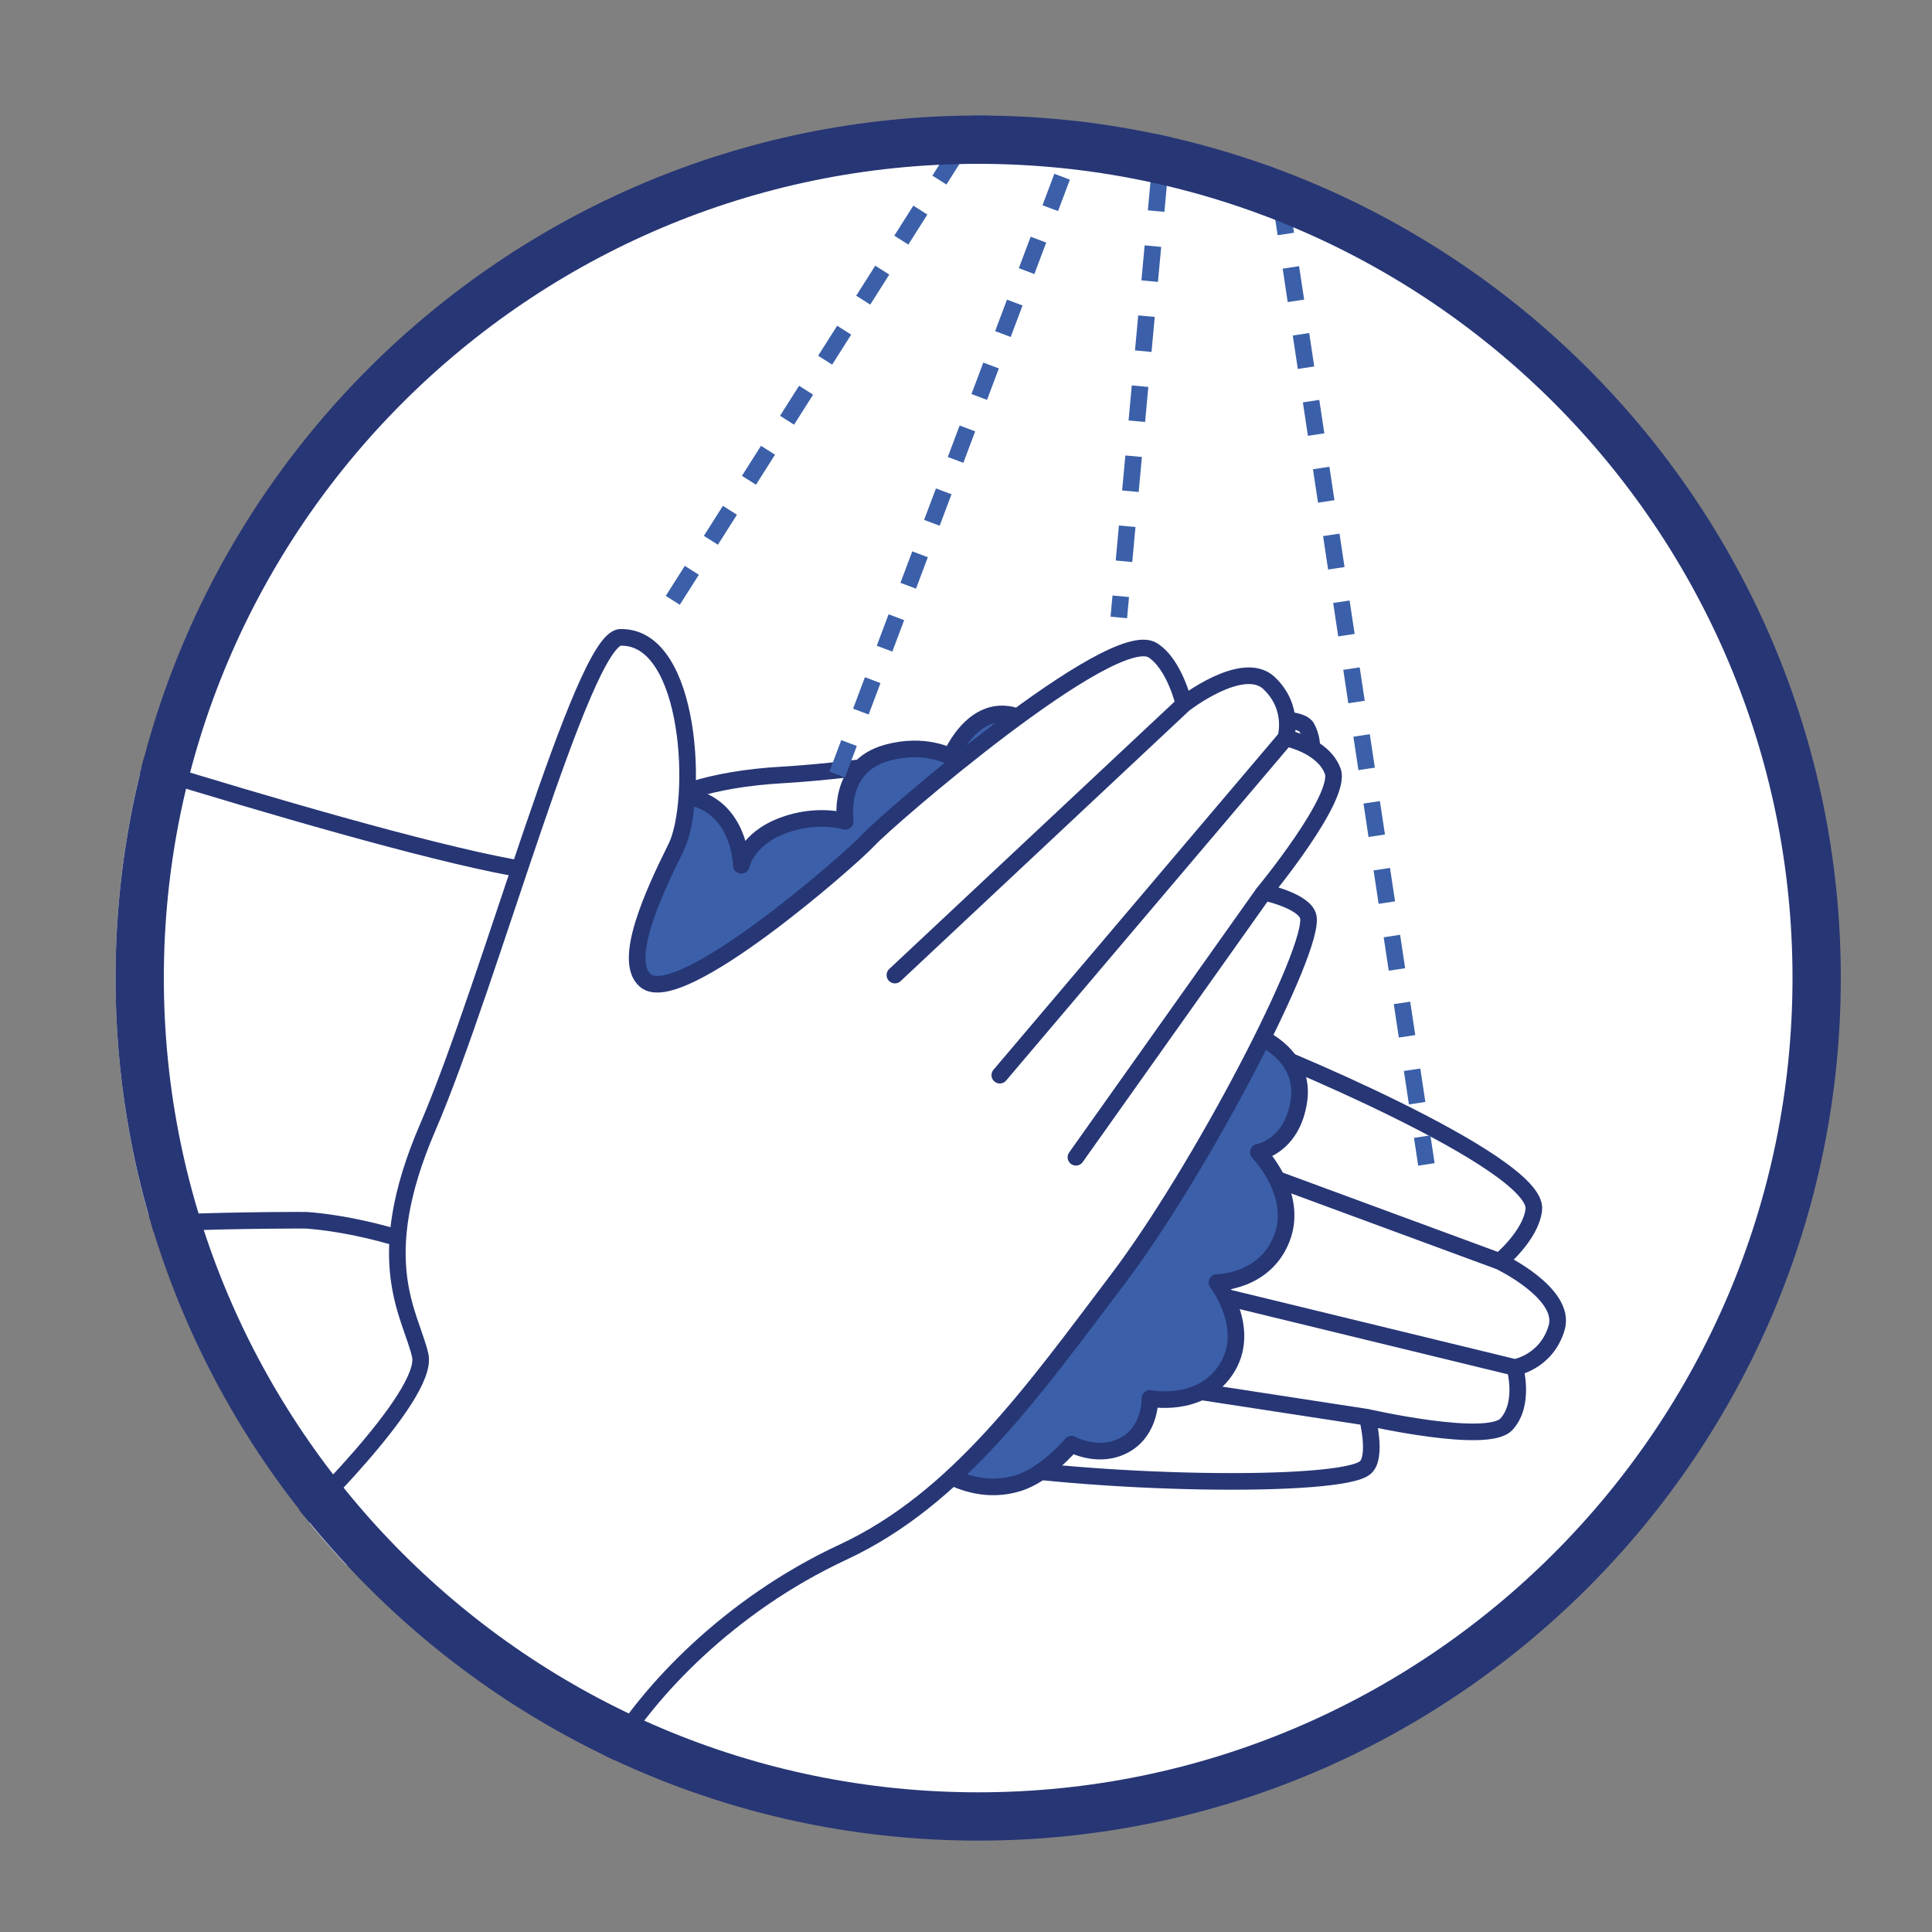 <svg xmlns="http://www.w3.org/2000/svg" xmlns:xlink="http://www.w3.org/1999/xlink" id="Calque_1" viewBox="0 0 100 100"><rect x="0" y="0" width="100" height="100" fill="#808080" stroke="none"/><defs><style>.cls-1{stroke-dasharray:0 0 1.75 1.75;}.cls-1,.cls-2,.cls-3,.cls-4,.cls-5,.cls-6,.cls-7,.cls-8,.cls-9{fill:none;}.cls-1,.cls-2,.cls-3,.cls-5,.cls-6,.cls-7,.cls-9{stroke-width:.86px;}.cls-1,.cls-2,.cls-5,.cls-6,.cls-9{stroke:#3b60a9;stroke-miterlimit:10;}.cls-2{stroke-dasharray:0 0 1.74 1.74;}.cls-3,.cls-7{stroke-linejoin:round;}.cls-3,.cls-7,.cls-8{stroke:#273675;}.cls-4,.cls-10,.cls-11{stroke-width:0px;}.cls-10{fill:#fff;}.cls-5{stroke-dasharray:0 0 1.84 1.84;}.cls-12{clip-path:url(#clippath);}.cls-6{stroke-dasharray:0 0 1.82 1.82;}.cls-7{stroke-linecap:round;}.cls-11{fill:#3b60a9;}.cls-8{stroke-width:2.5px;}</style><clipPath id="clippath"><path class="cls-4" d="m5.98,50.62c0,18.26,10.96,33.95,26.66,40.87h35.98c4.96-2.19,9.44-5.25,13.26-8.99V18.74c-8.05-7.89-19.08-12.76-31.25-12.76C25.97,5.98,5.98,25.97,5.98,50.62"></path></clipPath></defs><path class="cls-10" d="m50.63,94.02c23.93,0,43.4-19.47,43.4-43.4S74.55,7.23,50.63,7.23,7.23,26.7,7.23,50.62s19.47,43.4,43.4,43.4"></path><g class="cls-12"><line class="cls-9" x1="42.89" y1="41.27" x2="42.55" y2="42.16"></line><path class="cls-10" d="m1.68,37.89s26.42,8.56,28.1,7.16c1.68-1.39,3.17-4.51,10.72-4.94,8.09-.46,26.22-4.18,27.14-2.45,1.74,3.29-5.81,7.45-8.46,7.46s-6.46.14-6.84,1.66c-.56,2.24,10.37,6.69,11.69,7.07,1.32.38,15.62,6.3,15.36,8.75-.14,1.35-1.77,2.69-1.77,2.69,0,0,3.48,1.66,2.95,3.44-.53,1.78-2.16,2.05-2.16,2.05,0,0,.54,1.88-.44,2.94-.98,1.06-7.2-.36-7.2-.36,0,0,.53,2.05-.1,2.6-1.25,1.1-14.22.91-21.25-.4-7.03-1.31-13.84-2.32-18.96-6.38-5.12-4.06-10.98-5.75-14.61-6.02,0,0-12.48-.08-19.15,1.27"></path><path class="cls-7" d="m58.39,58.2l19.23,7.09m-21.42.09l22.21,5.4m-24.24.03l16.61,2.55M1.68,37.89s26.42,8.56,28.1,7.16c1.68-1.39,3.17-4.51,10.72-4.94,8.09-.46,26.22-4.18,27.14-2.45,1.74,3.29-5.81,7.45-8.46,7.46s-6.46.14-6.84,1.66c-.56,2.24,10.37,6.69,11.69,7.07,1.32.38,15.62,6.3,15.36,8.75-.14,1.35-1.77,2.69-1.77,2.69,0,0,3.48,1.66,2.95,3.44-.53,1.78-2.16,2.05-2.16,2.05,0,0,.54,1.88-.44,2.94-.98,1.06-7.2-.36-7.2-.36,0,0,.53,2.05-.1,2.6-1.25,1.1-14.22.91-21.25-.4-7.03-1.31-13.84-2.32-18.96-6.38-5.12-4.06-10.98-5.75-14.61-6.02,0,0-12.48-.08-19.15,1.27"></path><path class="cls-11" d="m29.62,47.49s2.45-6.53,5.58-6.31c3.11.22,3.17,3.61,3.17,3.61,0,0,.25-1.35,2.15-2.06,1.77-.67,3.23-.22,3.23-.22,0,0-.45-2.82,2.14-3.54,2-.56,3.32.2,3.32.2,0,0,1.4-3.43,4.08-1.76,2.68,1.67,1.67,4.12,1.67,4.12,0,0,3.89-.34,4.9.76s1.77,5.33,1.77,5.33l3.53,6.03s2.43.97,2.07,3.34c-.36,2.37-2.1,2.65-2.1,2.65,0,0,2.11,2.15,1.22,4.45-.89,2.3-3.36,2.29-3.36,2.29,0,0,1.88,2.44.44,4.55-1.35,1.98-3.91,1.45-3.91,1.45,0,0,.06,1.64-1.29,2.4-1.35.76-2.77-.03-2.77-.03,0,0-1.31,1.57-2.77,2.02-3.02.92-5.43-1.77-5.43-1.77l-21.38-12.34,3.74-15.18Z"></path><path class="cls-3" d="m29.62,47.49s2.45-6.53,5.58-6.31c3.11.22,3.17,3.61,3.17,3.61,0,0,.25-1.35,2.15-2.06,1.77-.67,3.23-.22,3.23-.22,0,0-.45-2.82,2.14-3.54,2-.56,3.32.2,3.32.2,0,0,1.4-3.43,4.08-1.76,2.68,1.67,1.67,4.12,1.67,4.12,0,0,3.89-.34,4.9.76s1.77,5.33,1.77,5.33l3.53,6.03s2.43.97,2.07,3.34c-.36,2.37-2.1,2.65-2.1,2.65,0,0,2.11,2.15,1.22,4.45-.89,2.3-3.36,2.29-3.36,2.29,0,0,1.88,2.44.44,4.55-1.35,1.98-3.91,1.45-3.91,1.45,0,0,.06,1.64-1.29,2.4-1.35.76-2.77-.03-2.77-.03,0,0-1.31,1.57-2.77,2.02-3.02.92-5.43-1.77-5.43-1.77l-21.38-12.34,3.74-15.18Z"></path><path class="cls-10" d="m15.17,79.06s7.07-6.78,6.58-8.91c-.49-2.12-2.61-4.85.39-11.8,3.21-7.44,8.01-25.31,9.97-25.36,3.72-.09,4.06,8.54,2.87,10.9-1.18,2.37-2.77,5.84-1.58,6.86,1.75,1.51,10.63-6.27,11.56-7.28.93-1.02,12.63-11.14,14.71-9.81,1.14.73,1.61,2.79,1.61,2.79,0,0,3.04-2.37,4.4-1.1,1.35,1.27.87,2.85.87,2.85,0,0,1.92.36,2.43,1.71.51,1.35-3.55,6.27-3.55,6.27,0,0,2.07.44,2.28,1.25.42,1.61-5.56,13.12-9.88,18.82-4.32,5.7-8.27,11.33-14.2,14.09-5.93,2.76-10.07,7.24-11.93,10.37"></path><path class="cls-7" d="m46.32,50.47l14.95-14.01m-9.52,19.19l14.78-17.43m-10.84,21.68l9.72-13.7M15.17,79.06s7.07-6.78,6.58-8.91c-.49-2.12-2.61-4.85.39-11.8,3.21-7.44,8.01-25.31,9.97-25.36,3.72-.09,4.06,8.54,2.87,10.9-1.18,2.37-2.77,5.84-1.58,6.86,1.75,1.51,10.63-6.27,11.56-7.28.93-1.02,12.63-11.14,14.71-9.81,1.14.73,1.61,2.79,1.61,2.79,0,0,3.04-2.37,4.4-1.1,1.35,1.27.87,2.85.87,2.85,0,0,1.92.36,2.43,1.71.51,1.35-3.55,6.27-3.55,6.27,0,0,2.07.44,2.28,1.25.42,1.61-5.56,13.12-9.88,18.82-4.32,5.7-8.27,11.33-14.2,14.09-5.93,2.76-10.07,7.24-11.93,10.37"></path><line class="cls-5" x1="51.58" y1="4.66" x2="33.95" y2="32.45"></line><line class="cls-2" x1="56.2" y1="5.89" x2="43.22" y2="40.39"></line><line class="cls-6" x1="60.34" y1="5.49" x2="57.91" y2="31.96"></line><line class="cls-1" x1="65.77" y1="6.92" x2="73.83" y2="60.27"></line></g><path class="cls-8" d="m50.63,94.02c23.93,0,43.4-19.47,43.4-43.4S74.55,7.23,50.63,7.23,7.23,26.7,7.23,50.62s19.47,43.4,43.4,43.4Z"></path></svg>